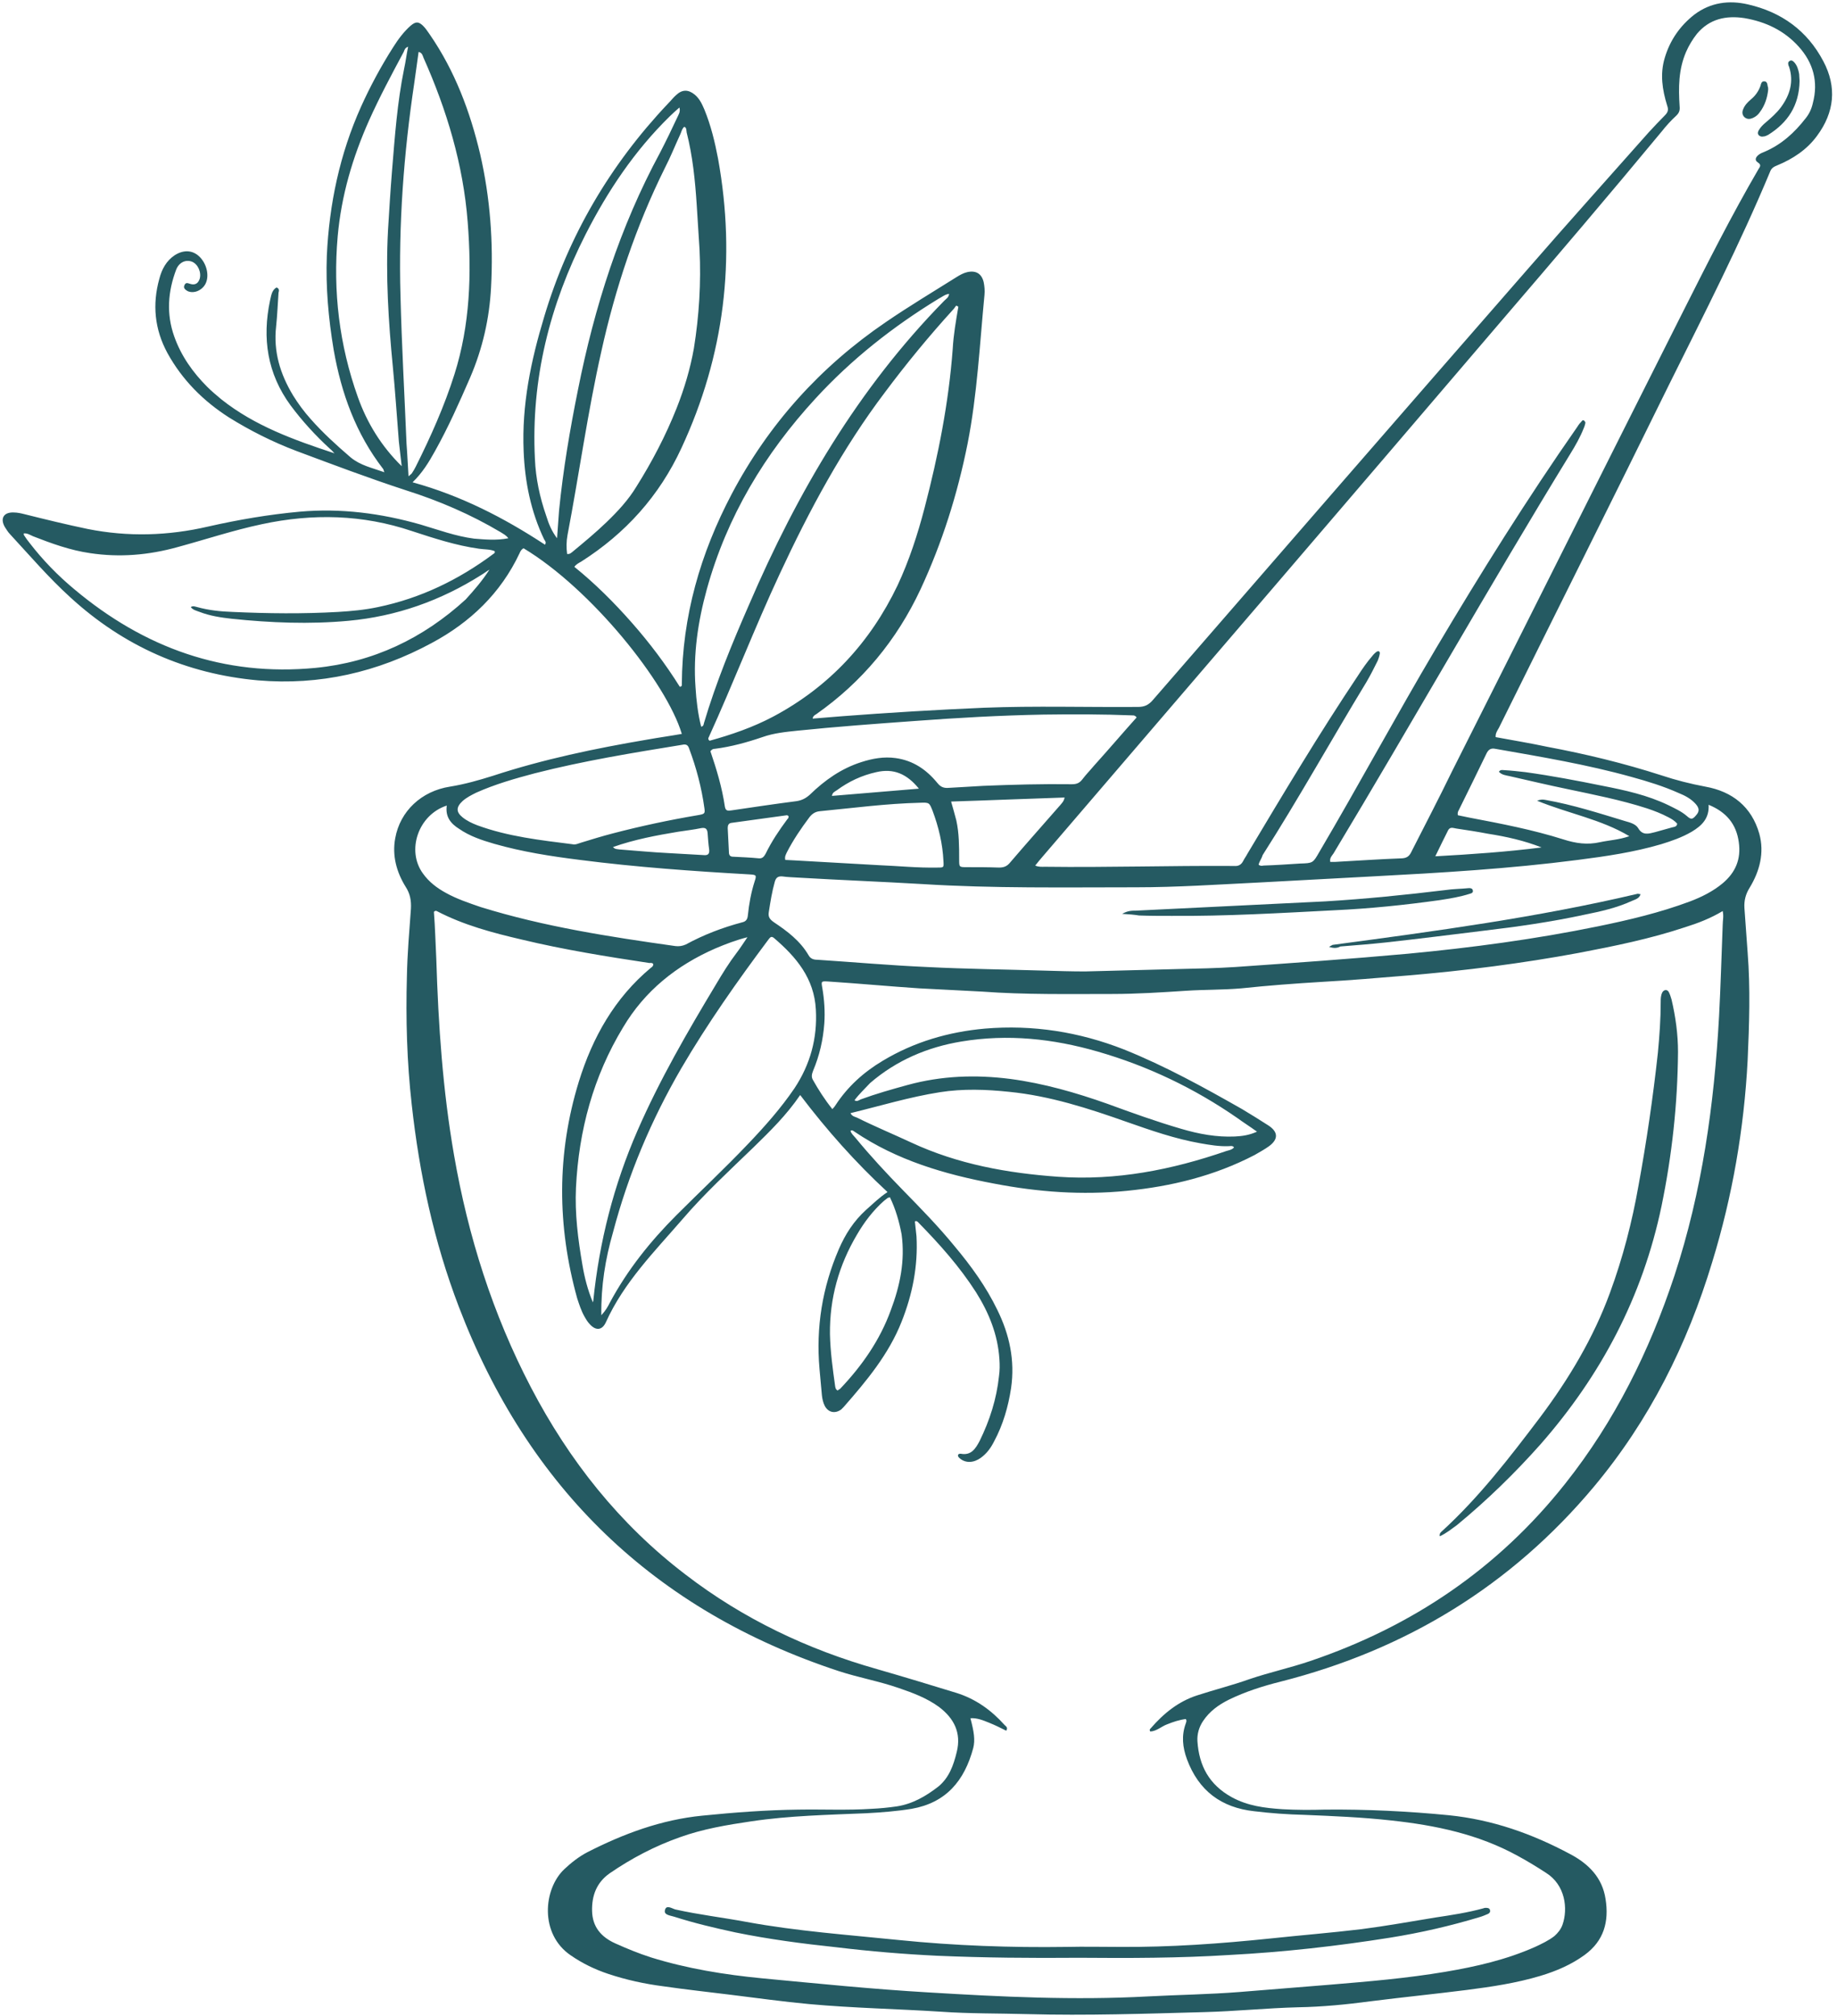 <?xml version="1.0" encoding="UTF-8" standalone="no"?><svg xmlns="http://www.w3.org/2000/svg" xmlns:xlink="http://www.w3.org/1999/xlink" fill="#255a62" height="500.7" preserveAspectRatio="xMidYMid meet" version="1" viewBox="22.2 -0.4 456.4 500.7" width="456.4" zoomAndPan="magnify"><g id="change1_1"><path d="M148.5,133.3c-0.6-0.8-1.3-1.1-1.9-1.5c-7.4-4.4-15.3-7.8-23.5-10.4c-9.2-3-18.2-6.4-27.3-9.8c-5.8-2.2-11.4-5-16.7-8.3 c-6.4-4.1-11.6-9.3-15.3-16c-3.2-5.9-3.8-12.1-2-18.5c0.6-2.3,1.7-4.4,3.8-5.8c2.2-1.4,4.4-1.3,6.1,0.3c1.9,1.8,2.6,4.9,1.5,6.9 c-0.9,1.6-2.9,2.4-4.4,1.7c-0.5-0.3-1.1-0.7-0.8-1.4c0.3-0.8,0.8-0.6,1.4-0.4c1.3,0.4,2-0.1,2.4-1.2c0.5-1.6-0.4-3.7-1.9-4.3 c-1.6-0.6-3.2,0.2-3.9,1.9c-2.1,5.5-2.5,11.1-0.5,16.7c1.7,4.8,4.6,8.9,8.2,12.5c1.1,1.1,2.3,2.1,3.5,3.1 c8.3,6.6,18.1,10.1,28.1,13.4c-0.4-0.4-0.7-0.8-1.1-1.1c-3.6-3.3-6.9-6.9-9.8-10.8c-5.8-7.9-7.1-16.7-5.1-26.1 c0.3-1.2,0.4-2.5,1.6-3.2c0.8,0.3,0.6,0.9,0.5,1.3c-0.2,2.8-0.3,5.6-0.6,8.4c-0.7,6.2,1,11.8,4.2,17.1c1.3,2.1,2.7,4,4.4,5.9 c3,3.4,6.4,6.5,9.9,9.5c2.4,2,5.3,2.6,8.4,3.7c-0.2-0.4-0.2-0.7-0.3-0.8c-6.8-8.8-10.4-18.8-12.3-29.6c-1.3-7.8-2-15.6-1.7-23.4 c0.6-12.8,3.2-25.2,8.5-37c2.3-5.1,5-10.1,8-14.8c1.2-1.9,2.6-3.8,4.3-5.3c1.3-1.1,2-1.1,3.2,0.1c0.6,0.6,1.1,1.4,1.6,2.1 c6.2,9,10,19.1,12.5,29.7c2.5,10.9,3.3,21.9,2.7,33.1c-0.4,7.7-2.1,15.2-5.2,22.4c-2.7,6.2-5.4,12.3-8.7,18.2 c-1.5,2.7-3.1,5.4-5.6,7.8c12,3.3,22.7,8.8,32.9,15.5c0.4-0.6,0-1-0.2-1.3c-3.3-6.9-4.8-14.3-5.1-21.9c-0.5-11.5,1.8-22.5,5.1-33.4 c6-20.1,16.4-37.8,30.8-53c0.7-0.7,1.3-1.5,2-2.1c1.5-1.4,3-1.4,4.6-0.1c1.2,1,1.8,2.3,2.4,3.7c1.6,3.9,2.6,8,3.4,12.2 c4.5,24.9,1.6,48.9-9.1,71.9c-5.5,11.9-13.9,21.2-24.9,28.2c-0.5,0.3-1.2,0.6-1.7,1.3c5.2,4.2,9.9,8.9,14.3,13.9 c4.4,5,8.4,10.3,11.9,15.9c0.6-0.1,0.5-0.4,0.5-0.7c0.1-16.8,4.6-32.4,12.4-47.2c9.2-17.4,22-31.6,38.3-42.7 c5.7-3.9,11.7-7.5,17.6-11.2c0.8-0.5,1.7-1,2.6-1.2c2.2-0.5,3.6,0.4,4.1,2.5c0.2,1,0.3,2.1,0.2,3.1c-1.2,12.4-1.8,24.8-4.2,37 c-2.5,12.5-6.3,24.6-11.7,36.2c-5.9,12.6-14.5,23-25.9,31c-0.3,0.2-0.8,0.4-0.9,1.1c2.5-0.2,5-0.4,7.4-0.6 c11.7-0.9,23.5-1.6,35.2-2.1c12.7-0.5,25.4-0.1,38.2-0.2c1.7,0,2.7-0.5,3.8-1.8c31-35.7,62-71.4,93.1-107c9.9-11.4,20-22.6,30-33.9 c1.3-1.4,2.6-2.8,4-4.2c0.8-0.8,1-1.4,0.6-2.5c-1.2-3.9-1.8-7.8-0.6-11.8c1.3-4.4,3.8-8,7.4-10.8c4-3,8.6-3.6,13.3-2.5 c8.3,1.9,14.7,6.5,18.7,14.1c3.4,6.4,2.8,12.7-1.6,18.6c-2.5,3.4-6,5.7-9.9,7.3c-0.8,0.3-1.4,0.7-1.7,1.5 c-7.5,18-16.4,35.4-25.1,52.9c-14,28.5-28.2,56.8-42.3,85.3c-0.4,0.7-0.9,1.4-0.8,2.3c4.3,0.8,8.6,1.5,12.8,2.4 c9.6,1.8,19.1,4.1,28.4,7.1c3.6,1.2,7.2,2.1,10.9,2.8c6.7,1.2,11.5,5,13.4,11.7c1.3,4.7,0.1,9.3-2.4,13.4c-1,1.6-1.4,3.2-1.3,5 c0.3,3.7,0.5,7.4,0.8,11.1c0.7,8.9,0.4,17.9,0,26.8c-0.9,17.1-3.8,33.8-8.8,50.1c-6.2,20.5-15.6,39.3-29.4,55.8 c-20.6,24.6-46.7,40.5-77.8,48.4c-4.4,1.1-8.8,2.5-12.9,4.5c-2.6,1.3-4.8,2.9-6.4,5.3c-1,1.5-1.5,3.2-1.4,5 c0.4,6.1,2.9,10.8,8.5,13.9c4,2.2,8.2,2.7,12.6,3c3.5,0.2,7.1,0.2,10.6,0.1c10.3-0.1,20.6,0.4,30.8,1.4c10.8,1.1,20.7,4.6,30.2,9.7 c4.5,2.4,7.9,5.8,8.7,11.1c0.9,5.6-0.4,10.4-5.2,13.9c-3.3,2.4-7,4-11,5.2c-6,1.8-12.1,2.7-18.3,3.5c-7.9,1-15.9,1.8-23.8,2.8 c-6,0.8-12.1,1.4-18.1,1.5c-7.8,0.2-15.5,1-23.3,1.2c-14.6,0.4-29.3,0.9-43.9,0.5c-7.2-0.2-14.4-0.1-21.5-0.6 c-10.9-0.7-21.9-0.9-32.8-1.9c-6.5-0.6-12.9-1.5-19.4-2.3c-5.6-0.7-11.2-1.3-16.7-2.1c-4.7-0.6-9.3-1.6-13.8-3.1 c-3.3-1.1-6.4-2.6-9.3-4.6c-7.8-5.3-6.8-16.5-1.6-21.4c1.7-1.6,3.6-3.1,5.7-4.2c9-4.6,18.4-8.1,28.6-9.1c7.9-0.8,15.9-1.4,23.9-1.5 c6.1-0.1,12.1,0.2,18.2-0.2c2.1-0.1,4.1-0.3,6.2-0.6c3.9-0.6,7.2-2.5,10.3-4.9c2.7-2.2,3.8-5.3,4.6-8.6c1.2-4.8-0.7-8.4-4.4-11.2 c-3-2.2-6.5-3.5-10-4.7c-4.9-1.7-10-2.6-14.9-4.2c-45.9-15.1-77.2-45.5-94.4-90.5c-6.2-16.2-9.8-33-11.7-50.2 c-1.2-10.6-1.5-21.3-1.2-31.9c0.1-5.6,0.6-11.2,1-16.8c0.1-2-0.2-3.7-1.3-5.4c-2.3-3.7-3.4-7.8-2.6-12.1 c1.2-6.7,6.5-11.7,13.6-12.8c3.7-0.6,7.2-1.6,10.7-2.7c12.5-4.1,25.4-6.8,38.4-9c2.8-0.5,5.7-0.9,8.5-1.4 c-3.8-12.7-22.5-36-39.3-46.1c-0.5,0.2-0.8,0.7-1,1.2c-4.7,10-12.3,17.2-21.8,22.3c-13.5,7.3-27.9,10.6-43.2,9.3 c-17.8-1.6-33.4-8.5-46.6-20.6c-5.4-4.9-10.1-10.4-15-15.7c-0.5-0.5-0.9-1.2-1.3-1.8c-1.2-2.1-0.3-3.7,2.2-3.6 c0.9,0,1.8,0.2,2.6,0.4c5.2,1.3,10.5,2.6,15.8,3.7c10,2,20,1.7,29.9-0.6c7.5-1.7,15.1-3,22.8-3.7c10.2-0.9,20.2,0.4,30,3.2 c4.4,1.3,8.7,2.9,13.3,3.5C142.6,133.6,145.5,133.9,148.5,133.3z M229,275.1c0.4-0.4,0.6-0.7,0.8-1c3-4.6,7-8.2,11.7-11 c7.8-4.7,16.4-7.2,25.4-8c11.9-1,23.4,0.8,34.6,5.2c10.2,4.1,19.8,9.4,29.3,14.8c2.2,1.3,4.4,2.7,6.6,4.1c2.4,1.6,2.4,3.4,0.1,5.1 c-1.1,0.8-2.4,1.5-3.6,2.2c-10,5.2-20.7,7.8-31.8,8.9c-11.1,1.1-22,0.3-32.9-1.8c-12.3-2.3-24.2-5.8-34.7-12.9 c-0.3-0.2-0.6-0.5-1-0.2c0.2,0.7,0.8,1.2,1.3,1.8c3.7,4.5,7.7,8.8,11.8,13c4.4,4.5,8.8,9,12.8,13.9c4.1,4.9,7.8,10,10.6,15.8 c3,6.1,4.4,12.5,3.4,19.4c-0.7,4.6-2,9.1-4.2,13.2c-0.8,1.6-1.8,3-3.3,4.1c-1.8,1.3-3.8,1.4-5.3,0.1c-0.2-0.2-0.4-0.4-0.4-0.7 c0.1-0.4,0.4-0.4,0.7-0.4c2.6,0.5,3.7-1.3,4.7-3.2c2.5-5.1,4.2-10.4,4.8-16.1c0.2-1.4,0.2-2.8,0.1-4.2c-0.4-6.1-2.6-11.5-5.8-16.6 c-4.1-6.4-9.1-12-14.4-17.4c-0.2-0.2-0.4-0.4-0.8-0.2c0.1,1.2,0.3,2.5,0.4,3.7c0.4,7.4-1,14.4-3.7,21.2 c-3.2,8.1-8.7,14.7-14.4,21.2c-0.2,0.2-0.4,0.4-0.6,0.6c-1.5,1.1-3.2,0.8-4.1-0.9c-0.4-0.8-0.6-1.7-0.7-2.6 c-0.2-2.2-0.4-4.4-0.6-6.6c-0.9-10.3,0.7-20.2,4.8-29.7c1.6-3.7,3.7-7,6.8-9.8c1.7-1.5,3.2-3,5.3-4.4c-8-7.4-15.1-15.4-21.7-24.1 c-3.4,5-7.5,9-11.6,13c-6,5.8-12.2,11.5-17.6,17.8c-7,8.1-14.6,15.7-19.1,25.7c-0.9,1.9-2.4,2.1-3.9,0.5c-0.6-0.6-1-1.3-1.4-2 c-0.8-1.4-1.3-3-1.8-4.5c-5-18-5.1-35.9,0.4-53.8c3.4-11,8.9-20.8,17.9-28.3c0.3-0.2,0.6-0.4,0.6-0.9c-0.2-0.4-0.6-0.3-1-0.3 c-10.6-1.6-21.2-3.3-31.6-5.8c-7.3-1.7-14.5-3.6-21.2-7.1c-0.2-0.1-0.4-0.1-0.7,0.2c0.3,3.8,0.4,7.8,0.6,11.8 c0.5,16.3,1.6,32.5,4.4,48.6c3.5,20.2,9.6,39.5,19.1,57.7c9.5,18.2,22,34,38.4,46.5c14.3,11,30.3,18.6,47.6,23.5 c6.6,1.9,13.2,3.9,19.7,5.9c4.8,1.5,8.7,4.3,12,8c0.3,0.3,0.9,0.6,0.4,1.4c-1.4-0.7-2.8-1.4-4.3-2c-1.5-0.6-2.9-1.2-4.6-1.1 c0.9,3.4,1.2,5.4,0.7,7.4c-2.2,8.2-6.8,13.6-15.3,15.1c-3.7,0.6-7.5,0.9-11.3,1.1c-9.5,0.4-19.1,0.6-28.5,2 c-6.1,0.9-12.1,1.9-17.9,4c-6.2,2.2-11.9,5.2-17.3,8.9c-3.3,2.3-4.5,5.6-4.4,9.4c0.1,3.9,2.2,6.4,5.7,8c2.9,1.3,5.8,2.5,8.9,3.5 c9,2.8,18.3,4.3,27.6,5.2c13.8,1.3,27.5,2.7,41.3,3.5c18.2,1.1,36.3,2,54.6,1c7.6-0.4,15.2-0.5,22.8-1.1c7.4-0.6,14.9-1.2,22.3-1.8 c9.6-0.8,19.2-1.6,28.7-3.2c7.7-1.3,15.2-3,22.4-6.2c1.7-0.8,3.4-1.6,4.8-2.7c0.9-0.8,1.6-1.7,2-2.8c1.4-4,0.7-9.9-4.1-12.9 c-2.3-1.5-4.6-2.9-7-4.2c-9.8-5.4-20.4-7.6-31.4-8.8c-7.2-0.8-14.4-1.1-21.7-1.4c-4.1-0.1-8.3-0.4-12.4-0.9 c-8.2-0.9-13.8-5.1-16.7-12.9c-1.1-3-1.4-5.9-0.3-8.9c0.1-0.3,0.3-0.7,0-1.1c-1.6,0.2-3.1,0.7-4.6,1.3c-1.4,0.5-2.6,1.7-4.2,1.8 c-0.3-0.4-0.1-0.6,0.1-0.8c3.2-3.7,6.9-6.7,11.6-8.2c4.3-1.4,8.7-2.5,12.9-4c5-1.7,10.1-2.8,15.1-4.5c25.4-8.6,46.7-23,63.4-44.1 c12.3-15.5,20.9-32.9,27.1-51.6c6.9-21,9.9-42.6,11.1-64.5c0.4-7.5,0.6-15.1,0.9-22.6c0-1.1,0.3-2.2,0-3.5c-3,1.8-6.1,3-9.3,4 c-8.7,2.9-17.6,4.7-26.5,6.4c-14,2.6-28.2,4.4-42.4,5.6c-7.2,0.6-14.3,1.2-21.5,1.6c-6.6,0.4-13.3,0.9-19.9,1.6 c-4.6,0.4-9.2,0.3-13.7,0.6c-6.1,0.4-12.3,0.8-18.4,0.8c-10.8,0-21.6,0.2-32.4-0.6c-5.2-0.3-10.3-0.5-15.5-0.8 c-7.5-0.5-15-1.2-22.6-1.7c-1.8-0.1-1.8-0.1-1.5,1.6c0.5,2.9,0.7,5.9,0.5,8.8c-0.3,4.1-1.2,8-2.8,11.8c-0.3,0.8-0.5,1.5,0,2.3 C225.5,270.2,227,272.6,229,275.1z M334.9,214.4c0.4,0.3,0.8,0.3,1.2,0.2c3-0.1,6.1-0.3,9.1-0.5c3.2-0.1,3.2-0.1,4.8-2.9 c9.9-16.8,19.1-33.9,29-50.6c11.1-18.7,22.6-37.1,35.1-55c0.3-0.5,0.7-1,1.1-1.4c0.1-0.2,0.4-0.3,0.6-0.1c0.1,0.1,0.3,0.4,0.3,0.5 c-0.1,0.4-0.2,0.9-0.4,1.3c-0.9,2.3-2.1,4.4-3.4,6.5c-20.1,32.8-39,66.3-58.8,99.2c-0.4,0.6-1,1.1-0.8,2.1c0.4,0,0.7,0,1.1,0 c5.6-0.3,11.2-0.7,16.8-0.9c1.4-0.1,1.9-0.8,2.4-1.9c3.3-6.5,6.7-13,9.9-19.6c19.2-38.1,38.3-76.3,57.5-114.4 c6-11.9,12-23.8,18.7-35.3c0.3-0.5,0.8-1-0.1-1.6c-1-0.6-0.6-1.4,0.2-2c0.4-0.3,0.9-0.5,1.4-0.7c4.2-1.8,7.4-4.7,10.2-8.3 c0.9-1.1,1.5-2.4,1.8-3.8c1.4-5.3,0.1-10-3.5-14c-3.6-4-8.2-6.2-13.5-7.1c-4.6-0.7-8.7,0.2-11.8,3.9c-1.1,1.4-2,2.9-2.7,4.5 c-1.9,4.4-1.9,8.9-1.6,13.5c0.1,1-0.1,1.6-0.8,2.3c-1.3,1.2-2.5,2.5-3.6,3.9c-13,15.7-26.3,31.3-39.6,46.8 c-38,44.5-76.1,88.9-114.2,133.3c-0.6,0.7-1.2,1.4-1.9,2.3c0.9,0.4,1.7,0.3,2.4,0.3c15.5,0.2,31.1-0.3,46.6-0.2c0.1,0,0.3,0,0.4,0 c1.1,0.1,1.8-0.3,2.3-1.3c0.3-0.6,0.7-1.1,1-1.7c8.9-14.9,17.8-29.8,27.5-44.3c1.1-1.7,2.2-3.3,3.5-4.8c0.3-0.4,0.7-0.8,1.1-1.1 c0.5-0.3,0.9-0.1,0.8,0.5c-0.1,0.6-0.3,1.2-0.5,1.7c-0.9,1.8-1.8,3.6-2.8,5.3c-8.7,14.3-16.8,28.9-25.8,43 C335.6,213,335.1,213.5,334.9,214.4z M446.7,199.5c0.2,3.4-1.7,5.2-4.2,6.7c-2.4,1.4-5,2.3-7.6,3.1c-6.8,2-13.7,3-20.7,3.9 c-17,2.2-34,3.2-51.1,4.1c-9.3,0.5-18.6,1-27.9,1.5c-10.3,0.5-20.5,1.2-30.8,1.2c-17.7,0-35.4,0.3-53-0.8 c-10.3-0.6-20.5-1-30.8-1.6c-1.3-0.1-2.7-0.1-4-0.3c-1.1-0.1-1.6,0.3-1.9,1.3c-0.7,2.5-1.1,5-1.5,7.6c-0.2,1.2,0.3,1.8,1.3,2.5 c3.3,2.2,6.5,4.6,8.6,8.2c0.5,0.9,1.3,1.1,2.2,1.1c9.1,0.6,18.1,1.4,27.2,1.8c9.8,0.5,19.5,0.6,29.3,0.9c3.3,0.1,6.7,0.2,10,0.2 c7.8-0.2,15.5-0.4,23.3-0.6c4.7-0.1,9.3-0.2,14-0.5c14.3-1,28.6-2,42.9-3.3c15.8-1.5,31.6-3.6,47.2-6.8c7.8-1.6,15.4-3.4,22.9-6.2 c2.9-1.1,5.7-2.5,8.1-4.5c3.2-2.7,4.6-6,4-10.2C453.6,204.3,451.1,201.3,446.7,199.5z M143.8,141.1c-0.7,0.4-1.3,0.9-2,1.3 c-10.1,6.4-21.1,10.3-33,11.4c-9.7,0.9-19.4,0.5-29-0.5c-2.7-0.3-5.4-0.7-8-1.7c-0.8-0.3-1.7-0.5-2.2-1.2c0.6-0.4,1.1-0.1,1.6,0 c2.9,0.8,5.8,1.1,8.8,1.2c8.7,0.4,17.5,0.5,26.2,0c3.3-0.2,6.6-0.5,9.9-1.2c10.6-2.2,20.1-6.8,28.8-13.3c0.2-0.1,0.3-0.3,0.2-0.6 c-1.2-0.5-2.6-0.4-3.9-0.6c-5.7-0.8-11.2-2.6-16.7-4.4c-12.2-4.1-24.6-4.4-37.2-1.7c-7.1,1.5-14,3.8-21,5.7 c-7.2,2-14.4,2.6-21.7,1.5c-4.9-0.7-9.6-2.4-14.2-4.2c-0.7-0.3-1.4-0.8-2.3-0.7c0,0.2,0,0.4,0.1,0.5c0.4,0.6,0.8,1.2,1.3,1.8 c3.3,4.3,7.1,8.2,11.2,11.6c17.3,14.5,37.1,21.7,59.9,19.5c14.3-1.4,26.7-7.3,37.3-17C139.9,146.3,142,143.9,143.8,141.1z M260.3,75.8c-0.2-0.1-0.3-0.2-0.5-0.3c-0.3,0.3-0.5,0.7-0.8,1c-6,6.6-11.6,13.4-16.9,20.5c-10.6,14-18.8,29.3-26.2,45.2 c-6.2,13.3-11.5,27.1-17.6,40.5c-0.1,0.2-0.3,0.5,0.2,0.9c5.4-1.5,10.7-3.3,15.8-6c13.9-7.4,24.1-18.4,30.9-32.6 c2.9-6.2,5-12.7,6.7-19.2c3.4-13,6-26.1,7-39.5C259.1,82.7,259.7,79.3,260.3,75.8z M171.6,326.3c1.1-1.2,1.6-2.1,2.1-3.1 c4.4-8.2,10.1-15.3,16.6-21.8c5.9-5.9,12-11.6,17.8-17.7c4.1-4.3,8.1-8.8,11.5-13.8c3.9-5.9,5.7-12.4,5.3-19.5 c-0.4-7.8-4.9-13.1-10.4-17.8c-0.7-0.6-1-0.1-1.4,0.4c-7.7,10.3-15.1,20.8-21.6,31.9c-7.5,12.9-13.2,26.4-17,40.8 C172.6,312.3,171.5,319,171.6,326.3z M192.2,31.1c-0.6,0.5-0.7,1.3-1,1.9c-1.3,2.8-2.4,5.6-3.8,8.3c-7.2,14.5-12.3,29.8-15.8,45.6 c-3.4,15.1-5.5,30.4-8.4,45.6c-0.3,1.6-0.3,3.2-0.1,4.7c0.7,0.1,1-0.3,1.3-0.5c2.9-2.4,5.8-4.8,8.5-7.4c2.8-2.7,5.4-5.5,7.4-8.8 c3.9-6.2,7.3-12.7,10-19.5c1.9-4.8,3.4-9.8,4.3-14.9c1.3-8.1,1.8-16.3,1.4-24.5c-0.2-3.7-0.5-7.4-0.7-11.1c-0.4-6.1-1-12.1-2.5-18 C192.7,31.9,192.8,31.3,192.2,31.1z M304.6,177.8c-0.4-0.5-0.7-0.5-1-0.5c-7.4-0.3-14.8-0.3-22.2-0.2c-10.7,0.2-21.4,0.8-32.1,1.6 c-9.7,0.7-19.3,1.4-29,2.4c-2.9,0.3-5.9,0.6-8.7,1.6c-3.8,1.3-7.8,2.4-11.8,2.9c-0.4,0-0.7,0.1-1.1,0.6c1.5,4.4,2.9,9,3.6,13.8 c0.2,1.1,0.8,1,1.6,0.9c5.4-0.8,10.8-1.6,16.2-2.3c1.3-0.2,2.3-0.7,3.3-1.6c3.7-3.6,7.8-6.5,12.8-8.1c2.8-0.9,5.6-1.4,8.5-1 c4.4,0.6,7.7,2.9,10.4,6.2c0.8,1,1.6,1.3,2.8,1.2c2.9-0.2,5.8-0.3,8.6-0.5c7.3-0.3,14.6-0.5,22-0.4c1.2,0,1.9-0.3,2.6-1.2 c0.9-1.2,1.9-2.2,2.9-3.4C297.7,185.7,301.1,181.7,304.6,177.8z M133.2,199.7c-7.1,2.3-10.1,11.2-5.9,16.9c1.5,2.1,3.5,3.6,5.7,4.8 c2.7,1.5,5.7,2.5,8.6,3.5c15.8,4.9,32.1,7.4,48.4,9.7c0.9,0.1,1.7,0,2.6-0.4c4.4-2.4,9.1-4.2,14-5.5c0.9-0.2,1.3-0.7,1.4-1.7 c0.3-2.9,0.8-5.7,1.7-8.5c0.5-1.5,0.4-1.6-1.2-1.7c-14.1-0.8-28.2-1.8-42.2-3.6c-7.2-0.9-14.3-2-21.3-4c-3.1-0.9-6.1-1.9-8.7-3.7 C134.2,204.2,132.8,202.5,133.2,199.7z M123.7,117.9c0.5-0.4,0.7-0.6,0.8-0.7c0.4-0.6,0.7-1.1,1-1.7c3.7-7.4,7.1-15,9.6-22.9 c3.9-12.3,4.3-25,3.3-37.8c-1.1-14.3-5.2-27.9-11-40.9c-0.2-0.5-0.3-1.2-1.2-1.4c-0.4,2.7-0.7,5.3-1.1,7.9 c-2.6,17.4-3.9,35-3.4,52.6c0.3,12.3,1,24.5,1.5,36.8C123.4,112.3,123.5,114.9,123.7,117.9z M233.5,276.1c0.4,0.8,1.1,0.9,1.6,1.1 c4.4,2.2,9,4.1,13.5,6.2c11.6,5.4,23.9,7.6,36.5,8.5c14.4,1,28.2-1.7,41.8-6.4c0.7-0.2,1.4-0.3,1.9-0.9c-0.4-0.5-0.9-0.3-1.3-0.3 c-2.4,0.1-4.7-0.3-7-0.7c-6.3-1.1-12.3-3.2-18.3-5.3c-9.6-3.4-19.2-6.5-29.3-7.5c-5.7-0.6-11.5-0.8-17.2,0.1 C248.1,272.1,240.9,274.3,233.5,276.1z M258,72.6c-1,0.1-1.8,0.8-2.6,1.2c-11.3,6.9-21.6,15-30.6,24.8c-12.6,13.7-22,29.3-27,47.4 c-2.2,8-3.4,16.1-2.8,24.3c0.2,3.3,0.6,6.6,1.4,9.8c0.6-0.1,0.6-0.5,0.7-0.9c3-10.1,7-19.8,11.2-29.4c12-27.9,27.1-53.7,48.5-75.5 C257.3,73.8,257.9,73.5,258,72.6z M169.5,323.1c0-0.1,0.1-0.3,0.1-0.4c1.5-14.7,5.1-28.8,11-42.3c5.5-12.6,12.4-24.5,19.5-36.3 c1.6-2.7,3.2-5.3,5.1-7.8c1-1.3,1.8-2.6,2.7-3.9c-2.8,0.7-5.4,1.7-8,2.8c-9.6,4.2-17.5,10.5-22.9,19.6c-7.4,12.2-11,25.6-11.7,39.8 c-0.3,6.5,0.5,12.8,1.6,19.2C167.4,316.8,168.2,320,169.5,323.1z M164.4,209.3c0.8,0.2,1.5-0.2,2.2-0.4c2.6-0.8,5.2-1.6,7.9-2.3 c6.9-1.8,13.9-3.3,21-4.5c1.8-0.3,1.9-0.4,1.7-1.8c-0.7-5.1-2-10-3.8-14.8c-0.3-0.9-0.8-1.1-1.7-0.9c-12.3,2-24.6,4-36.7,7.1 c-4.9,1.3-9.8,2.7-14.5,4.8c-1.2,0.6-2.4,1.2-3.4,2.1c-1.6,1.5-1.6,2.7,0,4c1.1,0.9,2.4,1.5,3.7,2 C148.4,207.4,156.5,208.3,164.4,209.3z M122,115.4c-0.2-2-0.5-4.1-0.7-6.1c-0.5-6.2-0.9-12.4-1.5-18.6c-1.1-11.3-1.8-22.6-1.2-33.9 c0.3-4.9,0.6-9.9,1-14.8c0.7-8.5,1.3-17,3-25.3c0.4-1.8,0.6-3.6,1-5.5c-0.8,0.3-0.9,0.8-1.1,1.3c-3,5.6-6,11.2-8.6,17 c-4.1,9.2-6.9,18.7-7.8,28.8c-1.2,13.7,0.4,27,5,39.9C113.4,104.7,117,110.5,122,115.4z M234.5,272.9c0.6,0.4,1.1,0,1.5-0.2 c3.8-1.4,7.7-2.5,11.7-3.6c8.4-2.3,16.9-2.6,25.5-1.5c8.3,1.1,16.3,3.4,24.2,6.2c6,2.2,12.1,4.4,18.3,6.2c4.4,1.3,8.8,2.1,13.3,1.9 c1.8-0.1,3.5-0.3,5.5-1.2c-1.8-1.3-3.4-2.3-4.9-3.4c-10.7-7.4-22.2-12.9-34.7-16.5c-11.1-3.2-22.3-4.4-33.8-2.5 c-8.5,1.4-16.2,4.7-22.7,10.3C237,270.1,235.6,271.4,234.5,272.9z M160.6,133.3c0.2-2.3,0.3-4.6,0.5-6.9c1-10.1,2.7-20.1,4.7-30 c4.1-20.6,10.4-40.4,20.4-58.9c1.5-2.9,2.9-5.8,4.3-8.8c0.3-0.7,0.8-1.3,0.5-2.4c-0.9,0.8-1.7,1.5-2.4,2.2 c-8.7,8.5-15.4,18.5-20.9,29.3c-8.9,17.5-13.6,36-12.6,55.8c0.2,4.8,1.2,9.5,2.8,14.1C158.5,129.7,159.3,131.6,160.6,133.3z M427,207.3c-7-4.2-15.1-5.6-22.9-8.8c1-0.4,1.5-0.3,2.1-0.2c6.8,1.2,13.3,3.3,19.9,5.3c1.1,0.3,2.5,0.7,3.1,1.7 c1.1,1.9,2.6,1.4,4.2,1c1.4-0.4,2.9-0.8,4.3-1.2c0.4-0.1,1.1-0.1,1.2-0.9c-0.6-0.7-1.4-1.2-2.2-1.6c-1.7-0.9-3.5-1.6-5.3-2.2 c-6.5-2.1-13.2-3.4-19.8-4.8c-4.8-1-9.5-2.1-14.3-3.2c-0.9-0.2-2-0.3-2.7-1.1c0.4-0.6,0.9-0.4,1.3-0.4c1.8,0.1,3.5,0.3,5.3,0.5 c6.5,0.9,12.8,2.1,19.2,3.4c5.6,1.1,11.1,2.3,16.3,4.8c1.6,0.8,3.2,1.5,4.6,2.7c1,0.9,1.4,0.9,2.3-0.2c0.9-1,0.8-1.8-0.2-2.9 c-1.1-1.2-2.6-2-4.1-2.6c-3.8-1.7-7.7-2.9-11.7-4c-11.1-3.1-22.5-5-33.9-7c-1-0.2-1.6,0.1-2.1,1c-2.3,4.8-4.7,9.6-7,14.3 c-0.2,0.3-0.3,0.7-0.2,1.2c0.9,0.2,1.9,0.4,2.9,0.6c7.9,1.5,15.7,3,23.3,5.4c3.1,1,6,1.4,9.1,0.7C422,208.3,424.5,208.2,427,207.3z M243.3,297c-0.3,0.1-0.5,0.1-0.6,0.2c-0.3,0.2-0.6,0.5-0.9,0.7c-2.7,2.4-4.9,5.3-6.7,8.4c-4.5,7.6-6.8,15.8-6.7,24.7 c0.1,4.4,0.7,8.7,1.3,13c0.1,0.4,0.1,0.7,0.6,1c0.2-0.2,0.5-0.3,0.7-0.5c5.4-5.7,9.8-12,12.5-19.4c2.3-6.1,3.6-12.3,2.7-18.9 C245.6,303,244.7,299.9,243.3,297z M217.3,213.2c0.7,0,1.3,0.1,2,0.1c7.1,0.4,14.2,0.8,21.2,1.2c4.9,0.2,9.7,0.7,14.6,0.6 c1.6,0,1.6,0,1.5-1.6c-0.2-4.3-1.2-8.5-2.7-12.5c-0.8-2-0.8-2.1-3.1-2c-8.4,0.2-16.6,1.3-24.9,2.1c-1.1,0.1-1.9,0.6-2.6,1.5 c-2.1,2.8-4,5.6-5.6,8.7C217.5,211.8,217.1,212.3,217.3,213.2z M286.7,197.7c-9.4,0.3-18.7,0.7-28.2,1c0.5,1.7,0.9,3.2,1.3,4.7 c0.7,3.2,0.7,6.5,0.7,9.7c0,1.9,0,1.9,1.9,1.9c2.7,0,5.3,0,8,0.1c1.2,0,2-0.3,2.8-1.3c4.1-4.8,8.3-9.5,12.4-14.2 C286,199.1,286.5,198.7,286.7,197.7z M218.1,202.3c-0.1-0.1-0.3-0.2-0.4-0.2c-4.6,0.6-9.2,1.3-13.8,1.9c-0.7,0.1-0.9,0.6-0.9,1.3 c0.1,2,0.2,4,0.3,6c0,0.7,0.3,1.1,1,1.1c2.1,0.1,4.3,0.2,6.4,0.4c0.9,0.1,1.3-0.4,1.7-1.1c1.5-3.1,3.4-5.9,5.4-8.6 C218,202.9,218.2,202.7,218.1,202.3z M405.2,210.1c-4.3-1.7-8.8-2.7-13.3-3.4c-2.6-0.5-5.2-0.9-7.9-1.3c-0.7-0.1-1.5-0.5-2,0.4 c-1,2-2,4-3.2,6.5C387.9,211.8,396.5,211.2,405.2,210.1z M174.5,210c0.5,0.6,1.1,0.5,1.6,0.6c4,0.3,8.1,0.7,12.1,0.9 c2.9,0.2,5.9,0.3,8.8,0.5c1,0.1,1.5-0.2,1.4-1.3c-0.2-1.4-0.3-2.8-0.4-4.2c-0.1-1-0.5-1.4-1.6-1.2c-1.9,0.4-3.8,0.6-5.7,0.9 C185.3,207.1,179.9,208.1,174.5,210z M250.5,195.5c-3-3.7-6.3-5.1-10.6-4.1c-3.6,0.8-6.8,2.3-9.8,4.5c-0.4,0.3-1.1,0.5-1.2,1.4 C236.1,196.7,243.1,196.1,250.5,195.5z"/><path d="M379.9,381.2c-0.1-0.8,0.3-1,0.6-1.3c9.2-8.4,16.8-18.3,24.3-28.2c7.2-9.6,13.3-19.8,17.4-31c3.2-8.7,5.5-17.6,7.1-26.7 c2-10.9,3.6-21.9,4.8-32.9c0.4-4.2,0.7-8.4,0.7-12.6c0-0.8,0-1.6,0.4-2.4c0.4-0.7,1.2-0.8,1.6-0.1c0.3,0.6,0.5,1.2,0.7,1.9 c1,4.3,1.6,8.6,1.6,13c-0.1,12.9-1.5,25.7-4.1,38.3c-4.7,22.5-15,42-30.1,59.2c-6.4,7.2-13.3,13.9-20.7,20 C382.8,379.4,381.5,380.5,379.9,381.2z"/><path d="M290.3,485.9c-12,0.1-23.6,0-35.2-0.5c-8.4-0.4-16.7-1.1-25-2.1c-8.5-0.9-16.9-2-25.2-3.7c-5.1-1.1-10.2-2.3-15.2-3.9 c-0.9-0.3-2.6-0.4-2.3-1.6c0.3-1.5,1.8-0.4,2.6-0.2c5.8,1.3,11.8,2,17.7,3.1c12.5,2.3,25.2,3.2,37.9,4.5 c13.8,1.4,27.7,1.9,41.6,1.7c4.4-0.1,8.7,0,13.1,0c12.6,0.1,25.1-0.8,37.6-2.1c7.5-0.8,15-1.4,22.5-2.3c6.2-0.8,12.3-1.9,18.4-2.9 c4-0.6,8-1.2,12-2.3c0.2-0.1,0.4-0.1,0.6-0.1c0.5,0,0.9,0.1,1,0.6c0.1,0.4-0.1,0.7-0.5,0.9c-0.7,0.3-1.4,0.6-2.1,0.8 c-7.3,2.2-14.7,3.9-22.2,5.1c-13.2,2.1-26.5,3.6-39.9,4.3C315.2,486,302.6,486,290.3,485.9z"/><path d="M469.3,19.7c-0.1,6.2-3,10.4-7.8,13.4c-0.4,0.2-0.8,0.4-1.2,0.4c-0.4,0.1-0.9,0-1.2-0.4c-0.3-0.4-0.1-0.9,0.1-1.2 c0.4-0.7,1-1.3,1.6-1.8c1.4-1.2,2.8-2.4,3.9-3.9c2.2-3,3.2-6.3,2-10c-0.1-0.2-0.2-0.4-0.2-0.6c-0.1-0.4,0-0.7,0.4-0.9 c0.4-0.2,0.7,0,1,0.3c0.8,0.8,1.1,1.9,1.3,3C469.2,18.6,469.3,19.3,469.3,19.7z"/><path d="M461.5,21.9c-0.2,1.9-0.8,3.9-2.1,5.6c-0.4,0.6-1,1.1-1.7,1.4c-0.7,0.3-1.4,0.4-2.1-0.2c-0.6-0.6-0.6-1.3-0.3-2 c0.4-1,1.1-1.7,1.9-2.4c1.1-0.9,1.9-2,2.4-3.4c0.1-0.4,0.2-1.1,0.9-1.1c0.8,0,0.8,0.8,0.9,1.3C461.5,21.3,461.5,21.5,461.5,21.9z"/><path d="M301,226.6c1.4-0.8,2.4-0.8,3.4-0.8c15.7-0.8,31.3-1.5,47-2.3c10-0.6,19.9-1.6,29.8-2.8c2-0.3,4-0.3,6-0.5 c0.4,0,0.8,0.1,0.9,0.5c0.2,0.6-0.3,0.8-0.7,0.9c-2.5,0.8-5,1.2-7.6,1.6c-8.6,1.2-17.3,2.1-26,2.5c-13.5,0.7-27,1.5-40.6,1.4 c-2.7,0-5.3,0-8-0.1C304,226.8,302.7,226.7,301,226.6z"/><path d="M352.4,234.8c0.5-0.3,0.7-0.4,0.9-0.5c25.4-3.4,50.8-6.8,75.8-12.7c0.2,0,0.4,0.1,0.7,0.1c-0.3,1.1-1.3,1.3-2.2,1.7 c-3.7,1.7-7.7,2.6-11.7,3.4c-8.3,1.8-16.7,3-25.2,4c-8.1,1-16.1,2-24.2,2.9c-3.7,0.4-7.5,0.7-11.3,1 C354.5,235.1,353.6,235.2,352.4,234.8z"/></g></svg>